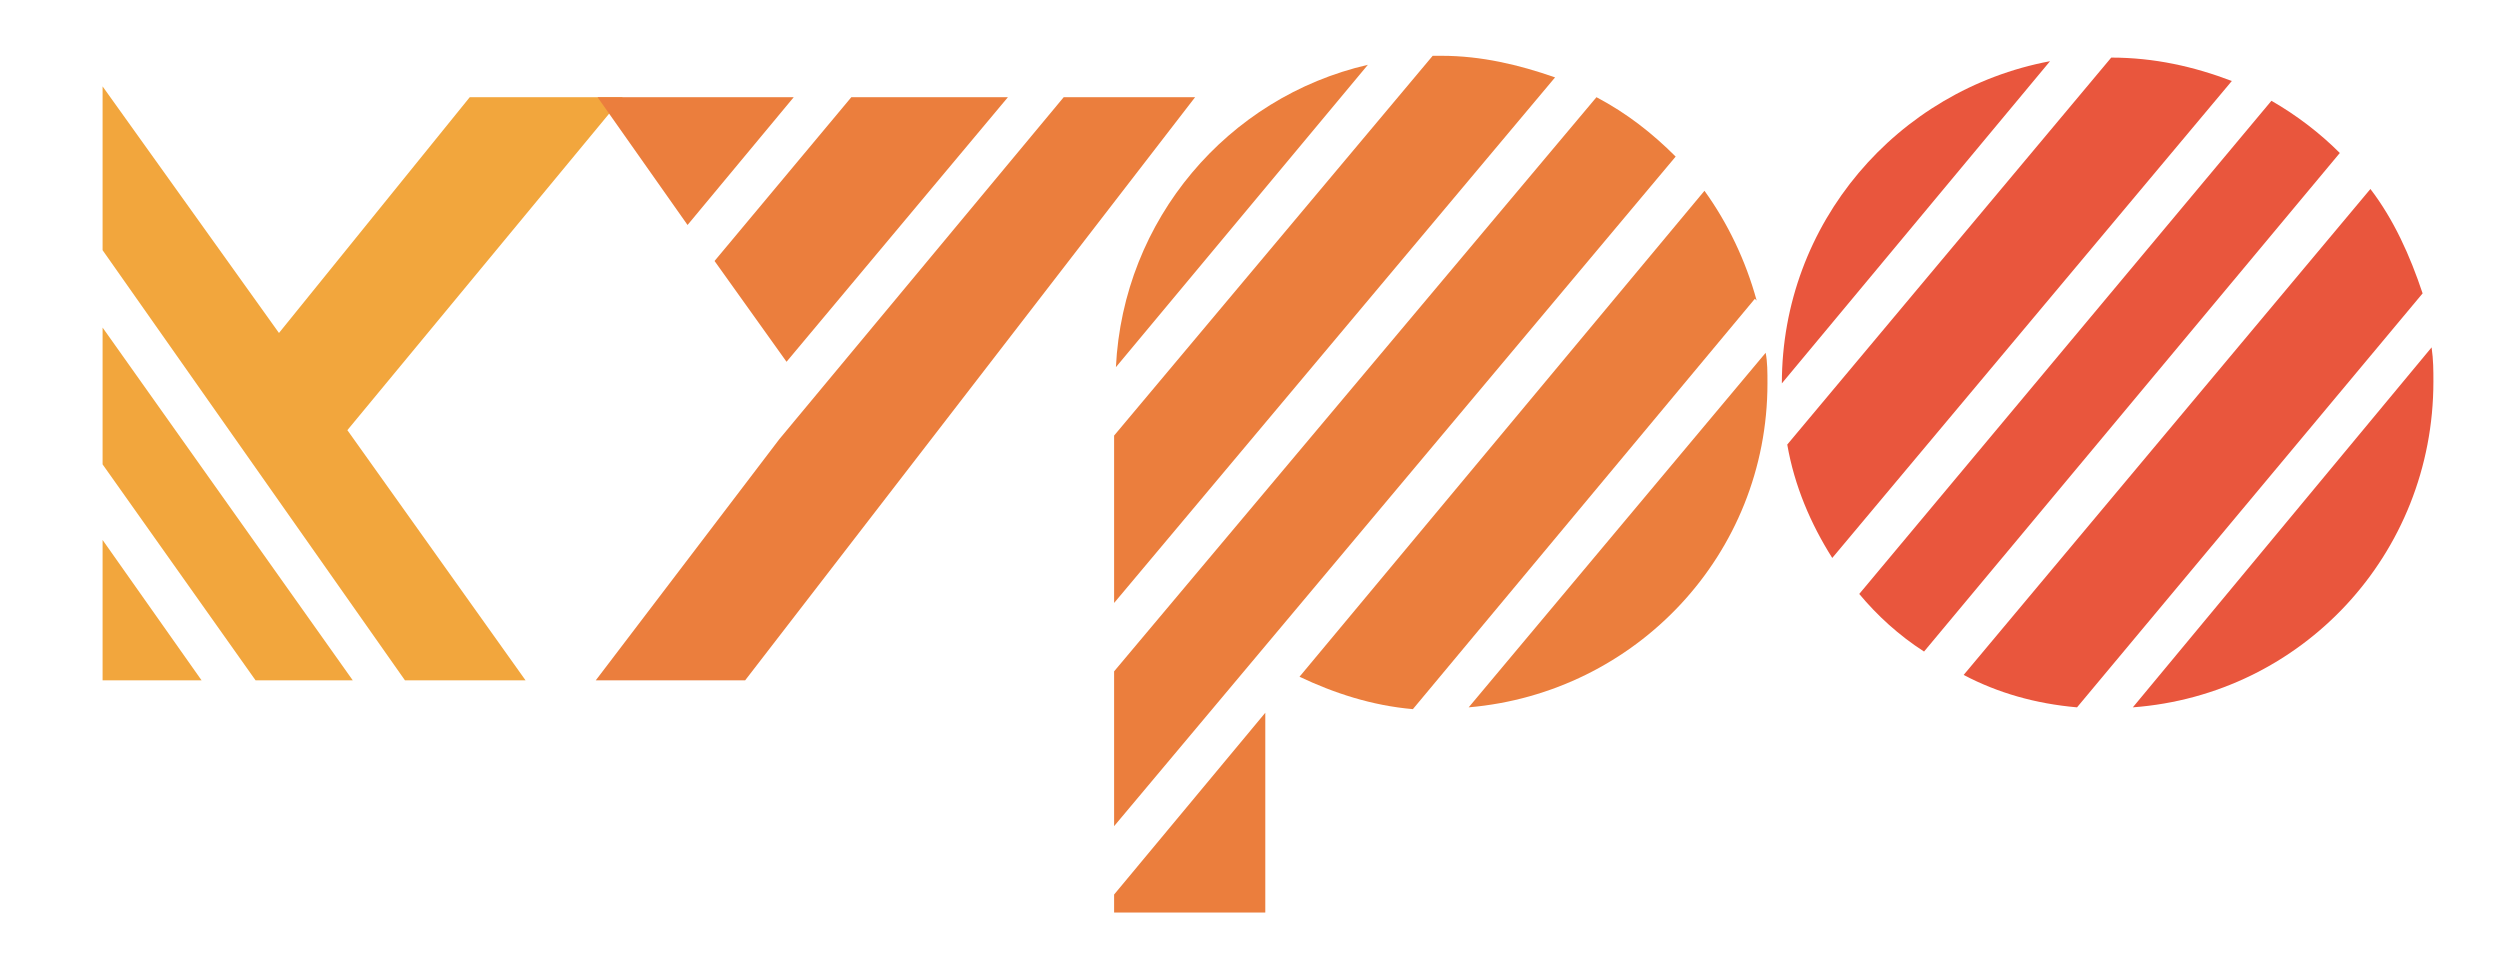 <?xml version="1.0" encoding="UTF-8"?> <!-- Generator: Adobe Illustrator 26.0.1, SVG Export Plug-In . SVG Version: 6.00 Build 0) --> <svg xmlns="http://www.w3.org/2000/svg" xmlns:xlink="http://www.w3.org/1999/xlink" id="Слой_2" x="0px" y="0px" viewBox="0 0 138.9 53.9" style="enable-background:new 0 0 138.9 53.9;" xml:space="preserve"> <style type="text/css"> .st0{fill:#E9563D;} .st1{fill:#F2A63D;} .st2{fill:#EB7E3D;} </style> <g> <g> <path class="st0" d="M117.3,3.2l-18,21.5c0.4,2.3,1.3,4.4,2.5,6.3L124,4.5C121.9,3.7,119.7,3.2,117.3,3.2z"></path> <path class="st0" d="M131.7,10.5l-22.6,27c1.9,1,4,1.6,6.3,1.8l19.2-23C133.9,14.2,133,12.2,131.7,10.5z"></path> <path class="st0" d="M126.2,5.6L103.3,33c1,1.2,2.2,2.3,3.6,3.2l23.1-27.7C128.9,7.4,127.6,6.4,126.2,5.6z"></path> <path class="st0" d="M113.9,3.4C105.4,5,99,12.4,99,21.3c0,0,0,0,0,0L113.9,3.4z"></path> <path class="st0" d="M118.5,39.3c9.4-0.7,16.7-8.5,16.7-18.1c0-0.6,0-1.2-0.1-1.9L118.5,39.3z"></path> </g> <g> <polygon class="st1" points="5.7,30 5.7,37.8 11.2,37.8 "></polygon> <polygon class="st1" points="19.6,37.8 5.7,18.2 5.7,25.8 14.2,37.8 "></polygon> <polygon class="st1" points="34.6,5.4 26.1,5.4 15.5,18.5 5.7,4.8 5.7,13.9 22.5,37.8 29.2,37.8 19.3,23.9 "></polygon> </g> <g> <g> <path class="st2" d="M97.6,16.7c-0.6-2.2-1.6-4.3-2.9-6.1l-22.5,27c1.9,0.9,4,1.6,6.3,1.8l19-22.8L97.6,16.7z"></path> </g> <g> <path class="st2" d="M61.9,37.3v8.6L93.1,8.7c-1.3-1.3-2.7-2.4-4.4-3.3L61.9,37.3z"></path> </g> <g> <path class="st2" d="M86.4,4.3c-2-0.7-4.1-1.2-6.3-1.2c-0.2,0-0.3,0-0.5,0L61.9,24.2v9.3L86.4,4.3z"></path> </g> <g> <path class="st2" d="M81.6,39.3c9.3-0.8,16.6-8.5,16.6-18c0-0.6,0-1.2-0.1-1.7L81.6,39.3z"></path> </g> <g> <path class="st2" d="M76,3.6c-7.8,1.8-13.6,8.6-14,16.8L76,3.6z"></path> </g> <g> <polygon class="st2" points="61.9,49.7 61.9,50.7 70.3,50.7 70.3,39.6 "></polygon> </g> </g> <g> <g> <polygon class="st2" points="47.3,5.4 39.7,14.5 43.7,20.1 56,5.4 "></polygon> </g> <g> <polygon class="st2" points="59.1,5.4 43.3,24.4 33.1,37.8 41.4,37.8 66.4,5.4 64.6,5.4 "></polygon> </g> <g> <polygon class="st2" points="44.1,5.4 33.2,5.4 38.2,12.5 "></polygon> </g> </g> </g> </svg> 